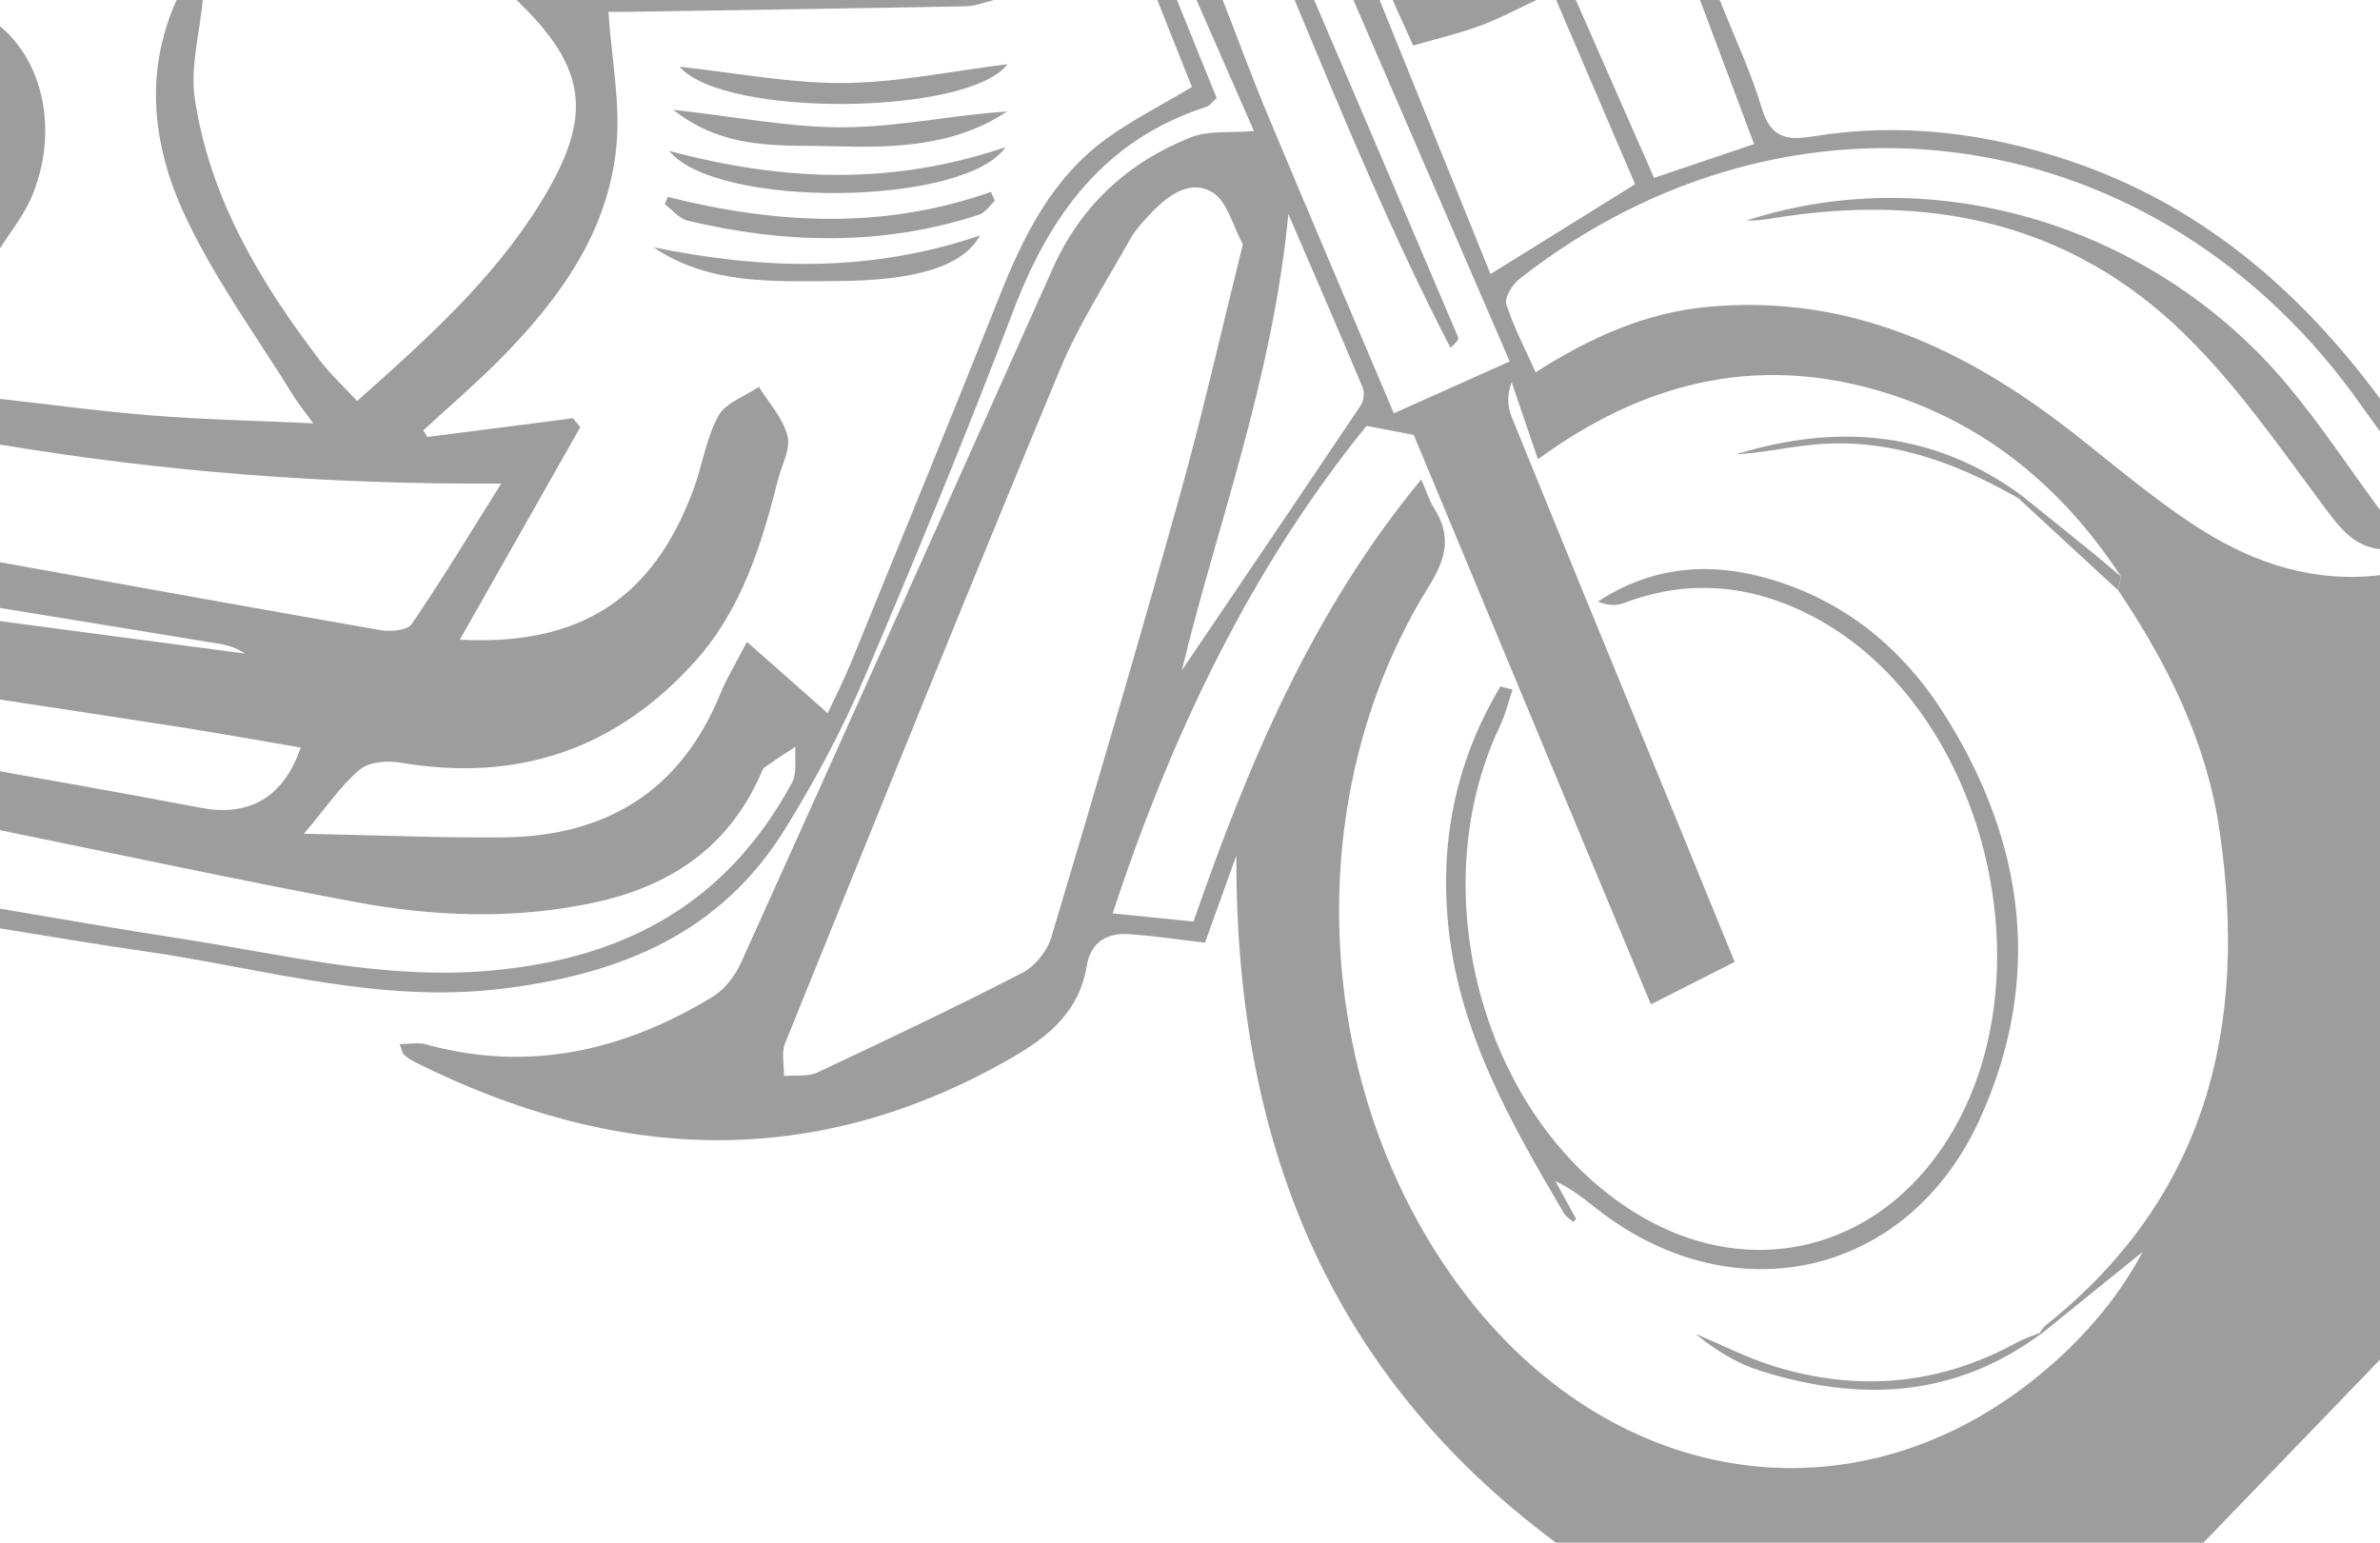 <?xml version="1.0" encoding="UTF-8"?>
<svg id="Layer_2" data-name="Layer 2" xmlns="http://www.w3.org/2000/svg" viewBox="0 0 197.2 127.85">
  <defs>
    <style>
      .cls-1 {
        fill: #9d9d9d;
        stroke-width: 0px;
      }
    </style>
  </defs>
  <g id="Layer_1-2" data-name="Layer 1">
    <g>
      <path class="cls-1" d="M128.94,127.85c-19.11-14.16-26.59-33.69-26.5-56.96-.86,2.39-1.72,4.78-2.6,7.23-2.13-.25-4.22-.57-6.32-.71-1.81-.12-3.16.68-3.47,2.61-.61,3.74-3.09,5.83-6.19,7.62-16.46,9.49-32.96,8.64-49.52.35-.32-.16-.61-.37-.88-.6-.12-.1-.14-.32-.35-.87.83,0,1.54-.15,2.16.02,8.54,2.36,16.41.54,23.78-3.94.99-.6,1.85-1.73,2.34-2.8,8.66-19.17,17.26-38.37,25.85-57.58,2.33-5.2,6.23-8.77,11.43-10.84,1.47-.59,3.26-.35,5.23-.52C102.39,7.41,100.76,3.7,99.14,0c.72,0,1.44,0,2.17,0,1.27,3.25,2.47,6.53,3.82,9.74,3.39,8.11,6.84,16.19,10.36,24.51,3.24-1.45,6.3-2.82,9.6-4.3C120.69,19.77,116.42,9.89,112.14,0c.72,0,1.44,0,2.17,0,3.06,7.56,6.12,15.12,9.19,22.71,4.11-2.55,7.98-4.96,11.98-7.44C133.31,10.21,131.12,5.1,128.94,0c.54,0,1.08,0,1.63,0,2.15,4.89,4.3,9.78,6.48,14.74,2.95-1,5.61-1.9,8.29-2.8C143.78,7.8,142.32,3.9,140.86,0c.54,0,1.08,0,1.63,0,1.19,3,2.58,5.93,3.5,9.01.72,2.4,2.07,2.64,4.17,2.3,7.27-1.19,14.36-.32,21.31,2.01,10.84,3.64,19.05,10.68,25.74,19.73v2.71c-.53-.73-1.06-1.45-1.58-2.19-16.71-23.7-47.03-28.26-69.74-10.45-.58.46-1.25,1.55-1.08,2.09.61,1.92,1.57,3.72,2.43,5.64,4.56-2.91,9.12-4.94,14.26-5.42,11.7-1.09,21.41,3.5,30.32,10.48,3.54,2.77,6.97,5.74,10.76,8.1,4.39,2.74,9.29,4.3,14.62,3.65v65.01c-4.88,5.06-9.75,10.11-14.63,15.17h-53.63ZM175.47,48.88c.1-.36.19-.72.29-1.08-4.97-7.58-11.61-13.02-20.4-15.51-10.16-2.88-19.37-.5-27.93,5.77-.78-2.3-1.48-4.35-2.18-6.39-.38.99-.36,1.99-.01,2.85,4.16,10.25,8.37,20.48,12.57,30.72,1.96,4.79,3.92,9.57,5.92,14.47-2.45,1.25-4.59,2.33-6.94,3.52-6.66-16-13.22-31.75-19.65-47.19-1.41-.27-2.51-.48-3.91-.75-9.63,11.86-16.18,25.65-21.04,40.4,2.32.24,4.45.45,6.7.68,4.53-13.07,9.82-25.68,18.87-36.64.46,1.05.67,1.76,1.05,2.36,1.47,2.3,1.04,4.16-.43,6.52-11.11,17.84-9.58,42.66,3.42,59.14,12.31,15.6,31.66,18.42,46.54,6.71,3.87-3.05,7.08-6.71,9.19-10.72-2.67,2.16-5.56,4.5-8.45,6.84l-.09-.11c.16-.21.28-.46.48-.62,13.41-10.66,16.82-24.84,14.43-41.05-1.08-7.36-4.32-13.82-8.41-19.91ZM102.99,20.26c-.86-1.58-1.29-3.53-2.48-4.29-1.79-1.14-3.61.12-5,1.55-.69.71-1.39,1.45-1.87,2.3-2.02,3.61-4.3,7.12-5.87,10.93-7.69,18.52-15.2,37.11-22.72,55.71-.32.79-.07,1.8-.09,2.71.93-.09,1.97.07,2.77-.3,5.7-2.67,11.39-5.38,16.99-8.26,1.04-.54,2.05-1.8,2.39-2.94,3.63-12.14,7.21-24.3,10.62-36.51,1.91-6.83,3.47-13.76,5.25-20.91ZM106.75,17.74c-1.32,13.83-6.07,26.27-8.82,37.8,4.51-6.66,9.68-14.29,14.82-21.95.24-.36.33-1.04.17-1.44-1.95-4.67-3.97-9.31-6.17-14.41Z"/>
      <path class="cls-1" d="M97.52,0c1.1,2.73,2.21,5.46,3.29,8.13-.42.37-.59.63-.82.71-8.47,2.72-13.02,8.97-16.05,16.96-3.89,10.25-8.07,20.39-12.37,30.47-1.82,4.27-4.04,8.41-6.48,12.36-5.35,8.68-13.56,12.08-23.46,13.3-10.25,1.26-19.81-1.68-29.64-3.1C7.97,78.26,3.99,77.57,0,76.93c0-.54,0-1.08,0-1.63,4.96.83,9.92,1.71,14.89,2.47,8.58,1.31,16.94,3.48,25.9,2.65,11.24-1.03,19.49-5.72,24.83-15.55.44-.81.21-1.98.29-2.99-.85.56-1.72,1.11-2.55,1.71-.2.14-.28.45-.39.7-2.7,6.01-7.52,9.18-13.81,10.52-6.64,1.41-13.28,1.15-19.87-.09-9.8-1.84-19.54-3.94-29.31-5.93,0-1.63,0-3.25,0-4.88,5.55,1,11.11,1.97,16.65,3.03,4.05.77,6.87-.88,8.29-4.99-3.36-.57-6.71-1.18-10.08-1.71C9.91,59.47,4.95,58.73,0,57.97,0,55.8,0,53.63,0,51.47c6.77.9,13.53,1.79,20.3,2.69-.74-.52-1.51-.71-2.3-.84C12,52.33,6,51.36,0,50.38c0-1.26,0-2.53,0-3.79,10.51,1.89,21.02,3.8,31.54,5.63.83.14,2.21.02,2.57-.5,2.5-3.67,4.8-7.47,7.42-11.65C27.1,40.16,13.5,39.09,0,36.84v-3.79c4.2.47,8.4,1.05,12.61,1.38,4.25.34,8.51.43,13.35.65-.79-1.08-1.18-1.55-1.5-2.05-3.02-4.89-6.45-9.58-8.93-14.73C12.73,12.5,11.82,6.25,14.63,0h2.17c-.25,2.73-1.05,5.54-.66,8.17,1.23,8.21,5.38,15.17,10.34,21.67.9,1.18,2.01,2.2,3.11,3.39,5.76-5.12,11.25-10.05,15.19-16.41C49.2,9.66,48.71,5.68,42.8,0,55.98,0,69.16,0,82.35,0c-.77.18-1.53.51-2.3.52-9.38.18-18.75.31-28.13.46-.67.01-1.34,0-1.51,0,.27,3.92,1.01,7.6.66,11.17-.7,7.14-4.76,12.7-9.67,17.65-2.02,2.04-4.21,3.91-6.33,5.86.11.18.23.37.34.55,4.02-.52,8.05-1.03,12.07-1.55.2.25.4.5.6.74-3.32,5.85-6.63,11.7-9.98,17.61,9.95.52,15.99-3.38,19.35-12.43.75-2.02,1.05-4.25,2.07-6.11.6-1.09,2.2-1.63,3.36-2.41.83,1.34,2,2.6,2.37,4.06.28,1.07-.48,2.42-.79,3.64-1.37,5.45-3.05,10.81-6.89,15.07-6.53,7.26-14.68,10.02-24.36,8.37-1.09-.19-2.62-.08-3.39.57-1.55,1.29-2.71,3.04-4.64,5.32,6.03.12,11.29.35,16.55.3,8.48-.09,14.64-3.82,17.94-11.86.56-1.37,1.35-2.65,2.22-4.34,2.41,2.13,4.47,3.95,6.69,5.91.66-1.42,1.35-2.76,1.92-4.15,4.11-10.08,8.24-20.14,12.26-30.26,2.02-5.1,4.39-9.93,8.96-13.23,2.16-1.56,4.57-2.77,7.04-4.25C97.8,4.81,96.85,2.4,95.89,0c.54,0,1.08,0,1.63,0Z"/>
      <path class="cls-1" d="M197.2,45.51c-2.14-.25-3.25-1.67-4.49-3.33-3.72-4.97-7.28-10.17-11.69-14.48-9.54-9.35-21.34-11.73-34.26-9.59-.68.11-1.37.18-2.06.17,15.58-5.1,33.83.43,44.85,13.65,2.74,3.28,5.11,6.88,7.65,10.33v3.25Z"/>
      <path class="cls-1" d="M108.89,0c3.98,9.31,7.96,18.61,11.92,27.93.08.18-.15.48-.63.89C115.34,19.45,111.31,9.72,107.27,0,107.81,0,108.35,0,108.89,0Z"/>
      <path class="cls-1" d="M0,2.17c3.69,3.06,4.84,8.9,2.62,14.15C1.98,17.84.89,19.17,0,20.59c0-6.14,0-12.28,0-18.42Z"/>
      <path class="cls-1" d="M127.31,0c-1.56.72-3.08,1.55-4.69,2.14-1.74.64-3.56,1.06-5.53,1.63C116.48,2.42,115.94,1.21,115.39,0c3.97,0,7.95,0,11.92,0Z"/>
      <path class="cls-1" d="M167.51,41.06c2.01,1.62,4.02,3.24,6.02,4.86.75.61,1.48,1.25,2.22,1.87-.1.36-.19.72-.29,1.09-2.73-2.52-5.46-5.04-8.19-7.56.08-.08.15-.17.23-.25Z"/>
      <path class="cls-1" d="M83.47,5.32c-3.15,4.24-23.48,4.47-27.16.21,4.63.5,9.12,1.38,13.6,1.35,4.48-.04,8.95-.99,13.55-1.56Z"/>
      <path class="cls-1" d="M55.34,16.32c8.95,2.25,17.87,2.73,26.77-.42.11.25.21.49.32.74-.42.39-.78.97-1.28,1.14-7.99,2.62-16.07,2.43-24.16.51-.71-.17-1.28-.9-1.91-1.37.09-.2.17-.4.26-.61Z"/>
      <path class="cls-1" d="M54.14,20.49c9.03,1.85,17.96,2.13,27.06-.98-1.38,2.56-5.35,3.76-11.91,3.78-5.21.02-10.51.33-15.15-2.8Z"/>
      <path class="cls-1" d="M55.45,12.51c9.52,2.53,18.49,2.87,27.87-.32-3.35,4.9-23.92,5.14-27.87.32Z"/>
      <path class="cls-1" d="M55.79,9.1c5.2.57,9.68,1.48,14.16,1.45,4.48-.03,8.95-1.01,13.49-1.31-4.34,2.89-9.39,3.03-14.35,2.88-4.33-.13-8.99.4-13.3-3.02Z"/>
      <path class="cls-1" d="M125.33,57.13c-.34,1-.58,2.04-1.03,2.99-6.85,14.38-.92,33.97,12.48,41.12,8.26,4.41,17.47,2.47,23.24-4.89,10.51-13.38,5.12-37.67-10.07-45.4-5-2.54-10.13-2.98-15.42-.97-.64.24-1.39.19-2.13-.13,4.5-2.95,9.31-3.33,14.33-1.84,6.26,1.86,10.99,5.82,14.4,11.23,6.68,10.61,8.17,21.92,2.92,33.48-5.91,13.03-20.29,16.31-31.59,7.57-1.11-.86-2.18-1.76-3.58-2.41.57,1.04,1.14,2.09,1.71,3.13-.08.08-.16.17-.24.25-.26-.24-.59-.43-.76-.71-4.49-7.62-8.86-15.3-9.64-24.37-.6-6.91.82-13.36,4.37-19.29.34.09.68.17,1.02.26Z"/>
      <path class="cls-1" d="M169.07,110.56c-7.18,5.3-15.04,5.62-23.22,3.03-1.93-.61-3.71-1.69-5.35-3.05,2.15.9,4.25,1.98,6.47,2.67,6.92,2.14,13.64,1.59,20.06-1.92.62-.34,1.3-.56,1.95-.83,0,0,.09.11.09.11Z"/>
      <path class="cls-1" d="M167.28,41.31c-5.32-3.04-10.91-5.09-17.16-4.45-2.1.21-4.17.68-6.24.78,8.39-2.58,16.34-1.91,23.63,3.42-.08.08-.15.17-.23.25Z"/>
    </g>
  </g>
</svg>